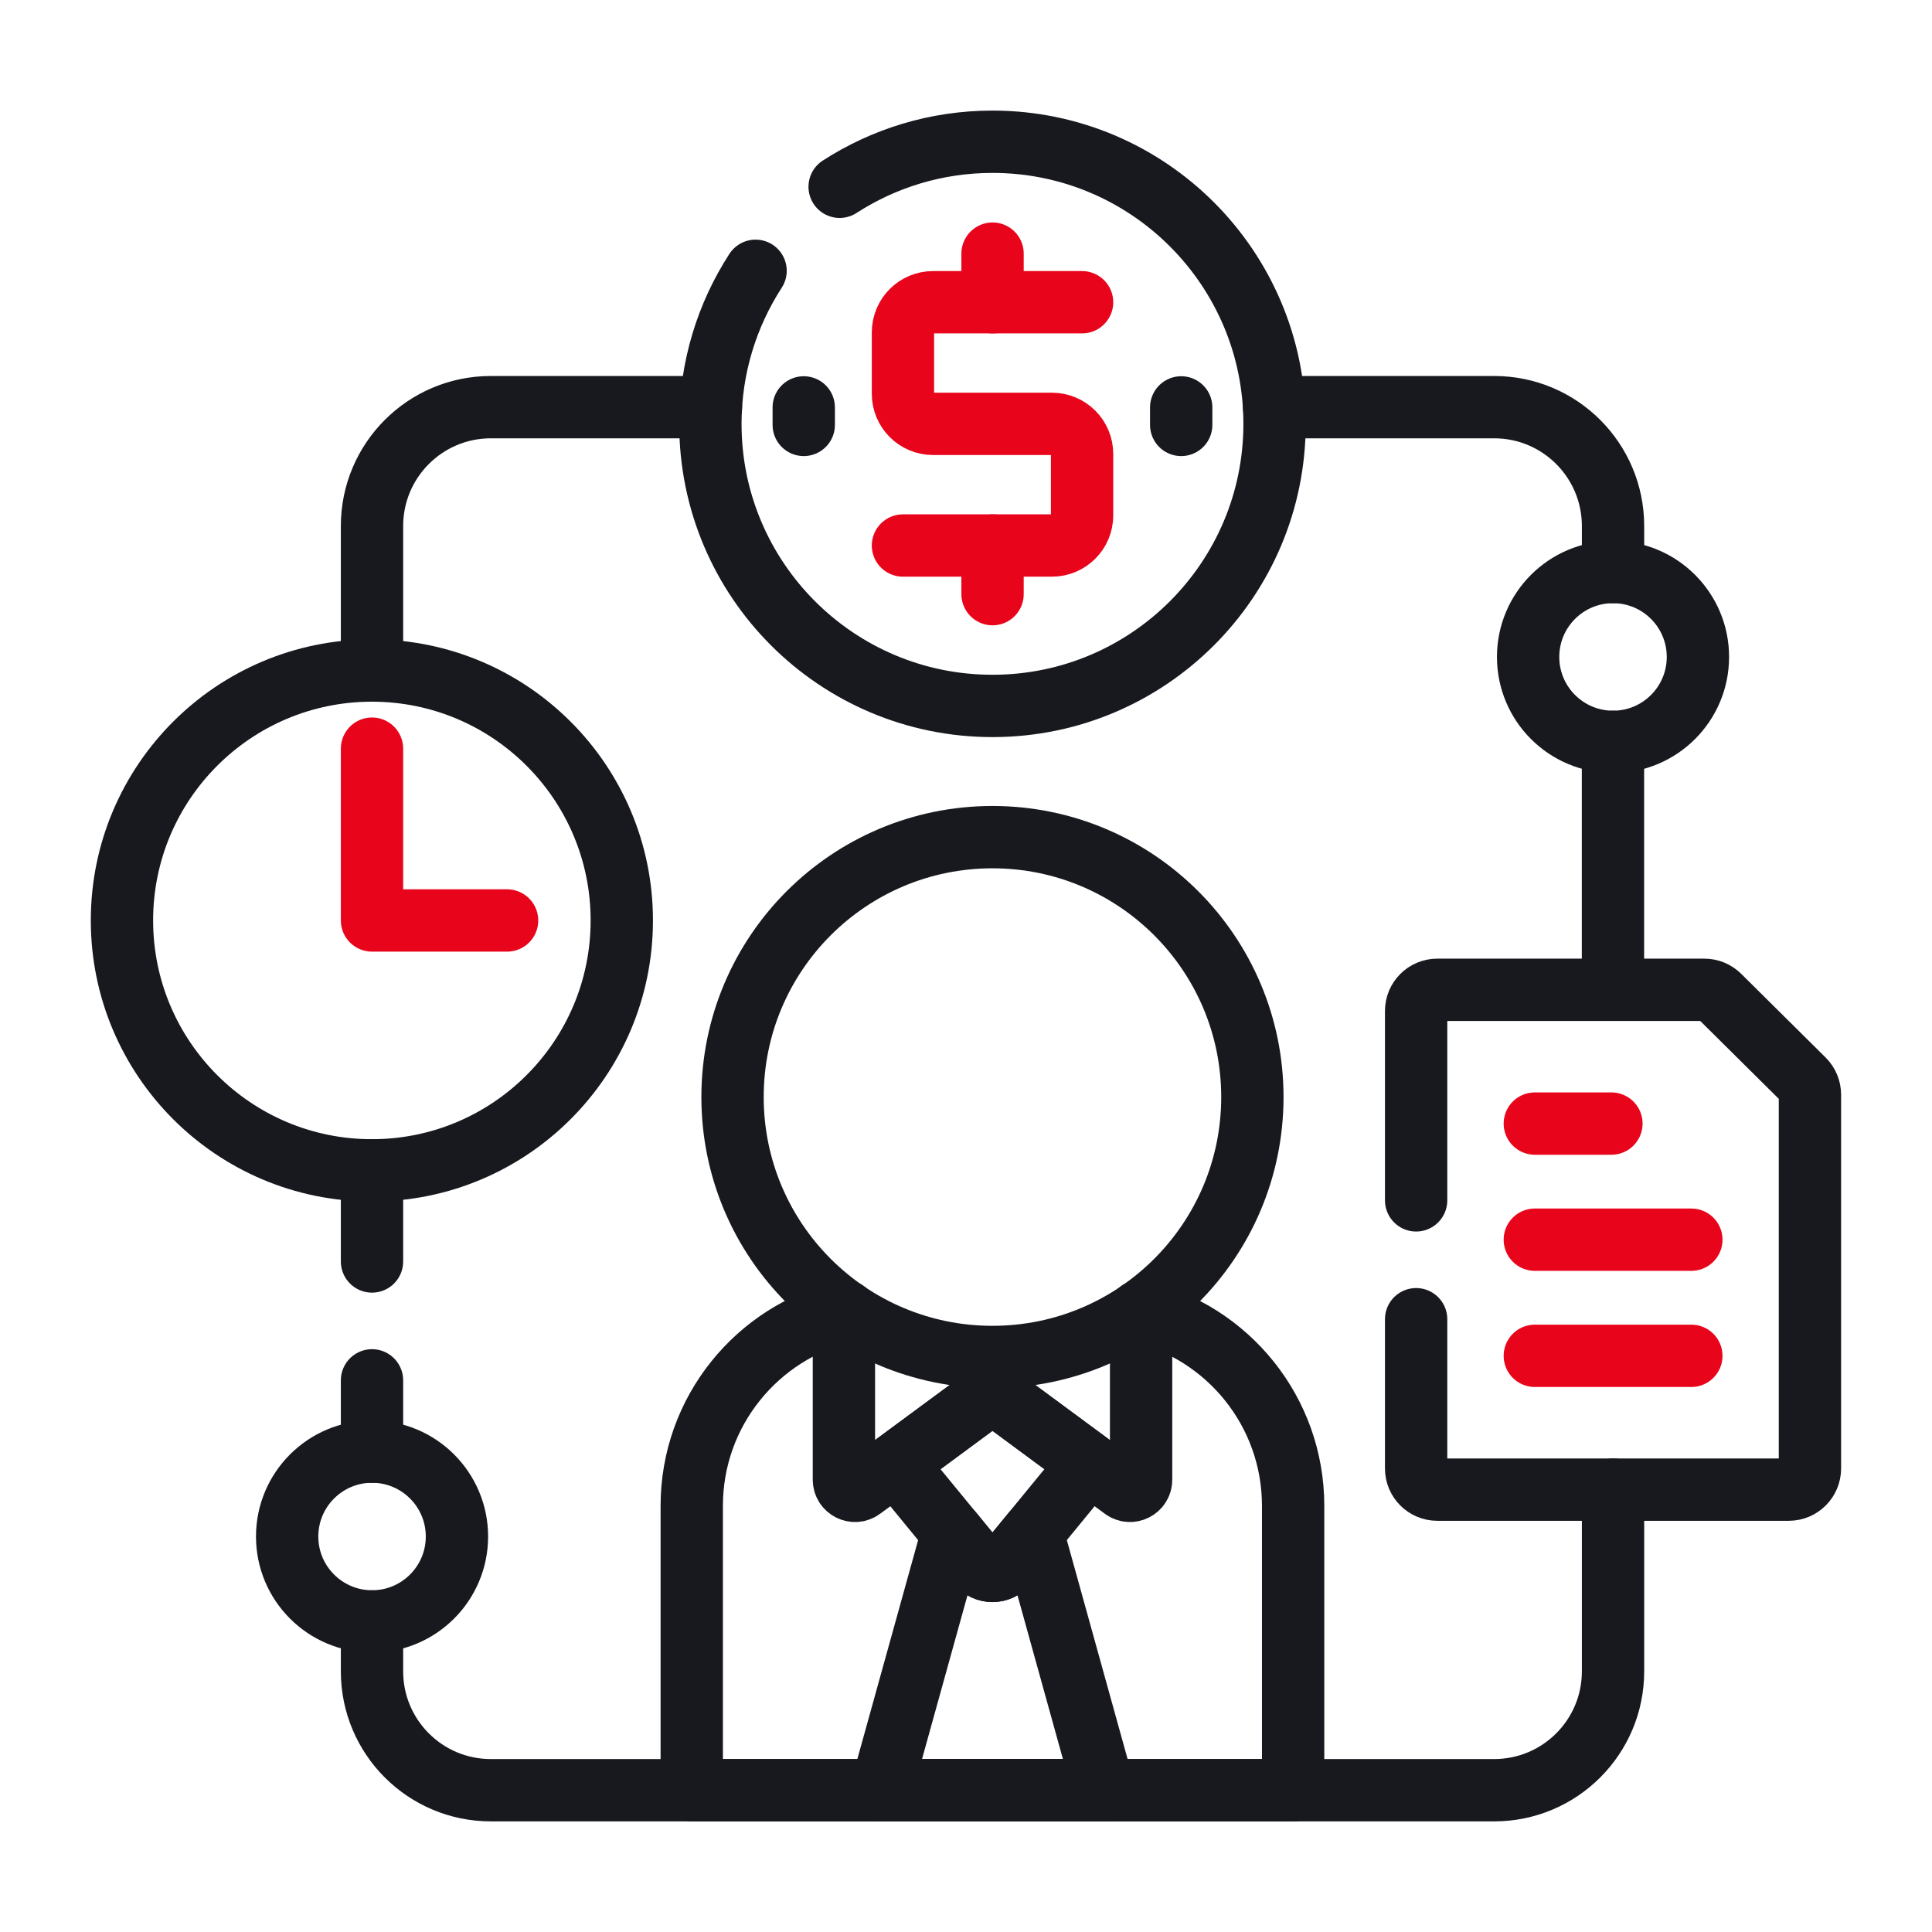 <svg width="62" height="62" viewBox="0 0 62 62" fill="none" xmlns="http://www.w3.org/2000/svg">
<path d="M11.938 52.034V53.636C11.938 55.743 13.645 57.45 15.752 57.45H47.949C50.056 57.45 51.764 55.743 51.764 53.636V47.803" stroke="#17191F" stroke-width="2" stroke-miterlimit="10" stroke-linecap="round" stroke-linejoin="round"/>
<path d="M22.815 13.066H15.752C13.645 13.066 11.938 14.774 11.938 16.881V21.519" stroke="#17191F" stroke-width="2" stroke-miterlimit="10" stroke-linecap="round" stroke-linejoin="round"/>
<path d="M51.764 18.358C51.764 18.358 51.764 18.358 51.764 18.358ZM51.764 18.358V16.881C51.764 14.774 50.057 13.066 47.95 13.066H40.887" stroke="#17191F" stroke-width="2" stroke-miterlimit="10" stroke-linecap="round" stroke-linejoin="round"/>
<path d="M51.762 31.762V23.807H51.762" stroke="#17191F" stroke-width="2" stroke-miterlimit="10" stroke-linecap="round" stroke-linejoin="round"/>
<path d="M27.132 42.084C24.304 42.752 22.199 45.292 22.199 48.324V57.45H41.498V48.324C41.498 45.292 39.393 42.752 36.565 42.084" stroke="#17191F" stroke-width="2" stroke-miterlimit="10" stroke-linecap="round" stroke-linejoin="round"/>
<path d="M33.134 49.191L32.311 50.195C32.072 50.485 31.627 50.485 31.389 50.195L30.566 49.191L28.273 57.451H35.426L33.134 49.191Z" stroke="#17191F" stroke-width="2" stroke-miterlimit="10" stroke-linecap="round" stroke-linejoin="round"/>
<path d="M32.062 44.832C31.935 44.738 31.763 44.738 31.637 44.832L28.742 46.968L31.388 50.194C31.627 50.485 32.071 50.485 32.31 50.194L34.956 46.968L32.062 44.832Z" stroke="#17191F" stroke-width="2" stroke-miterlimit="10" stroke-linecap="round" stroke-linejoin="round"/>
<path d="M27.134 42.084C27.117 42.088 27.099 42.091 27.082 42.096V47.486C27.082 47.779 27.416 47.948 27.652 47.773L31.638 44.831C31.765 44.738 31.937 44.738 32.063 44.831L36.049 47.773C36.285 47.948 36.619 47.779 36.619 47.486V42.096C36.602 42.091 36.584 42.088 36.567 42.084" stroke="#17191F" stroke-width="2" stroke-miterlimit="10" stroke-linecap="round" stroke-linejoin="round"/>
<path d="M31.849 43.547C36.455 43.547 40.19 39.813 40.19 35.206C40.19 30.6 36.455 26.865 31.849 26.865C27.242 26.865 23.508 30.6 23.508 35.206C23.508 39.813 27.242 43.547 31.849 43.547Z" stroke="#17191F" stroke-width="2" stroke-miterlimit="10" stroke-linecap="round" stroke-linejoin="round"/>
<path d="M11.934 37.558C16.364 37.558 19.954 33.967 19.954 29.538C19.954 25.108 16.364 21.518 11.934 21.518C7.505 21.518 3.914 25.108 3.914 29.538C3.914 33.967 7.505 37.558 11.934 37.558Z" stroke="#17191F" stroke-width="2" stroke-miterlimit="10" stroke-linecap="round" stroke-linejoin="round"/>
<path d="M11.938 24.025V29.539H16.273" stroke="#E8051B" stroke-width="2" stroke-miterlimit="10" stroke-linecap="round" stroke-linejoin="round"/>
<path d="M45.445 42.335V47.125C45.445 47.5 45.749 47.804 46.124 47.804H57.404C57.779 47.804 58.083 47.5 58.083 47.125V35.13C58.083 34.948 58.011 34.775 57.882 34.647L55.172 31.96C55.044 31.834 54.873 31.764 54.693 31.764H46.124C45.749 31.764 45.445 32.068 45.445 32.443V38.521" stroke="#17191F" stroke-width="2" stroke-miterlimit="10" stroke-linecap="round" stroke-linejoin="round"/>
<path d="M49.254 43.51H54.277" stroke="#E8051B" stroke-width="2" stroke-miterlimit="10" stroke-linecap="round" stroke-linejoin="round"/>
<path d="M49.254 39.783H54.277" stroke="#E8051B" stroke-width="2" stroke-miterlimit="10" stroke-linecap="round" stroke-linejoin="round"/>
<path d="M49.254 36.057H51.712" stroke="#E8051B" stroke-width="2" stroke-miterlimit="10" stroke-linecap="round" stroke-linejoin="round"/>
<path d="M24.247 8.69C23.331 10.105 22.797 11.79 22.797 13.601C22.797 18.601 26.85 22.654 31.85 22.654C36.849 22.654 40.902 18.601 40.902 13.601C40.902 8.602 36.849 4.549 31.85 4.549C30.041 4.549 28.359 5.081 26.945 5.994" stroke="#17191F" stroke-width="2" stroke-miterlimit="10" stroke-linecap="round" stroke-linejoin="round"/>
<path d="M34.725 9.699H29.942C29.409 9.699 28.977 10.132 28.977 10.665V12.637C28.977 13.17 29.409 13.602 29.942 13.602H33.759C34.293 13.602 34.725 14.035 34.725 14.568V16.54C34.725 17.073 34.293 17.506 33.759 17.506H28.977" stroke="#E8051B" stroke-width="2" stroke-miterlimit="10" stroke-linecap="round" stroke-linejoin="round"/>
<path d="M31.852 8.139V9.7" stroke="#E8051B" stroke-width="2" stroke-miterlimit="10" stroke-linecap="round" stroke-linejoin="round"/>
<path d="M31.852 17.506V19.067" stroke="#E8051B" stroke-width="2" stroke-miterlimit="10" stroke-linecap="round" stroke-linejoin="round"/>
<path d="M25.793 13.074V13.636" stroke="#17191F" stroke-width="2" stroke-miterlimit="10" stroke-linecap="round" stroke-linejoin="round"/>
<path d="M37.906 13.074V13.636" stroke="#17191F" stroke-width="2" stroke-miterlimit="10" stroke-linecap="round" stroke-linejoin="round"/>
<path d="M11.94 52.033C13.444 52.033 14.664 50.813 14.664 49.309C14.664 47.804 13.444 46.584 11.94 46.584C10.435 46.584 9.215 47.804 9.215 49.309C9.215 50.813 10.435 52.033 11.94 52.033Z" stroke="#17191F" stroke-width="2" stroke-miterlimit="10" stroke-linecap="round" stroke-linejoin="round"/>
<path d="M51.764 23.807C53.268 23.807 54.488 22.587 54.488 21.082C54.488 19.577 53.268 18.357 51.764 18.357C50.259 18.357 49.039 19.577 49.039 21.082C49.039 22.587 50.259 23.807 51.764 23.807Z" stroke="#17191F" stroke-width="2" stroke-miterlimit="10" stroke-linecap="round" stroke-linejoin="round"/>
<path d="M11.938 37.559V40.482" stroke="#17191F" stroke-width="2" stroke-miterlimit="10" stroke-linecap="round" stroke-linejoin="round"/>
<path d="M11.938 44.297V46.586" stroke="#17191F" stroke-width="2" stroke-miterlimit="10" stroke-linecap="round" stroke-linejoin="round"/>
</svg>
